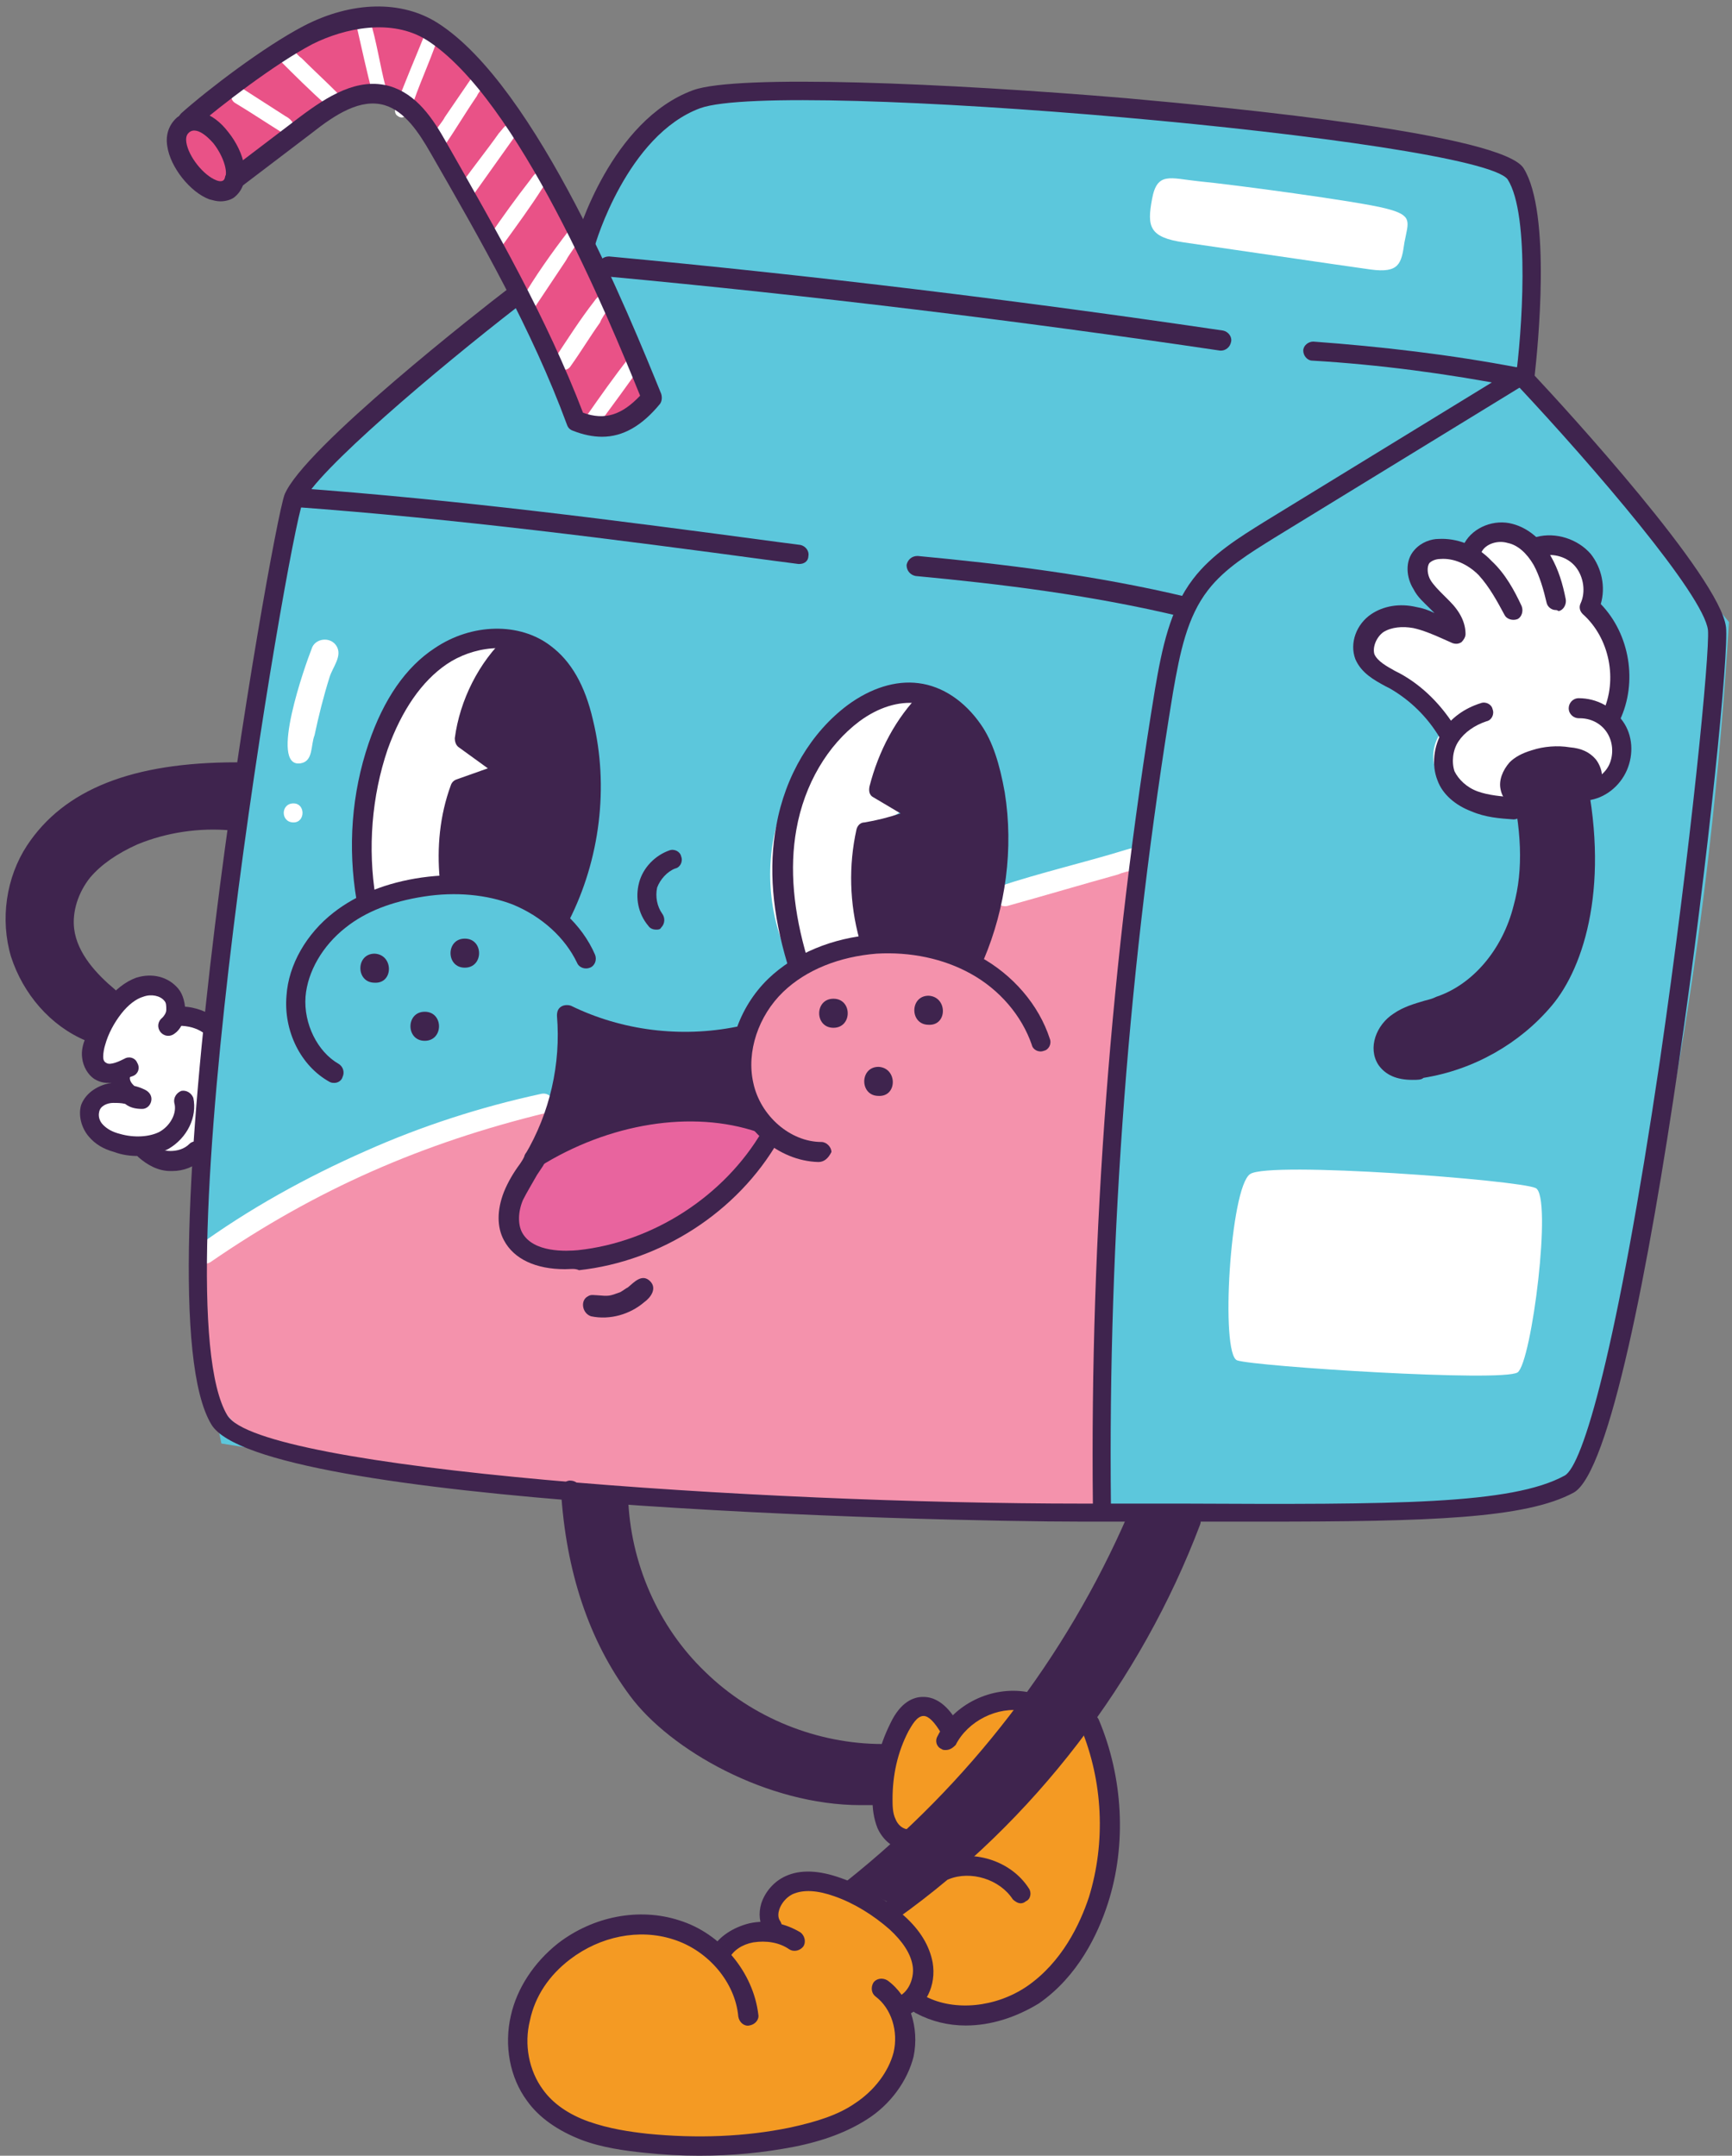 <?xml version="1.0" encoding="UTF-8"?><svg xmlns="http://www.w3.org/2000/svg" xmlns:xlink="http://www.w3.org/1999/xlink" height="215.2" preserveAspectRatio="xMidYMid meet" version="1.0" viewBox="42.1 45.2 172.9 215.2" width="172.9" zoomAndPan="magnify"><rect x="42.1" y="45.2" width="172.9" height="215.2" fill="#808080" stroke="none"/><g><g><g id="change1_2"><path d="M136.9,218.4c0.1-1-0.3-2.1-1.2-2.7c-0.8-0.6-2-0.7-2.9-0.2c-1.5,0.8-2,2.7-2.3,4.4 c-0.3,1.7-0.6,3.4-0.4,5.1c0.2,1.7,1.1,3.4,2.6,4.2c4.8-4.2,9.1-9,12.7-14.3C142.3,213.9,138.8,215,136.9,218.4z" fill="#f49a23"/></g><g id="change1_1"><path d="M150.2,217.5c-5.7,7-12.2,13.3-19.5,18.4c-0.9-1.6-2.8-2.2-4.5-2.7c-1.3-0.4-2.6-0.7-3.9-0.6 c-1.3,0.1-2.7,0.7-3.3,1.9c-0.6,1.2-0.2,2.9,1.5,3.6c-2.5-0.9-5.6-0.1-7.4,1.8c-2.7-2.6-6.8-3.6-10.4-2.7c-3.6,0.9-6.7,3.6-8.3,7 c-1,2.2-1.4,4.6-0.8,6.9c0.8,2.8,3.1,5,5.8,6.2c2.6,1.2,5.6,1.6,8.5,1.7c3.6,0.2,7.1,0.2,10.7-0.1c3.7-0.3,7.7-1,10.6-3.4 c2.9-2.4,4.5-6.8,2.4-10c0.6-0.3,1.2-0.6,1.6-1.5c2.5,2.2,6.4,2.5,9.6,1.2c3.1-1.3,5.5-4,7.2-6.9C153.6,232,154,224,150.2,217.5z" fill="#f49a23"/></g><g id="change2_1"><path d="M194.5,82.8c6.7,8.2,13.5,16.3,20.2,24.5c-1.8,29.8-6.5,58.2-14.7,85.7c-14.4,4.4-29.2,4.2-43.7,3.9 c-6.7-0.1-13.5-0.2-20.2-0.5c-24.1-0.8-48.1-3.2-71.9-7.1c-2.8-13.4-3-25.7-0.8-37.6c2.5-19.9,5.2-39,8-58.1 c8.1-6.4,15.4-13.3,22.2-19.6c2.3,4.6,4.5,9.2,6.6,13.9c2.7-0.5,5.2-1.7,7.2-3.5c-2.3-4.3-4.7-8.6-6.8-14.1 c-0.3-6.3,4.6-11.8,10.4-14.3c5.8-2.4,12.3-2.3,18.5-2c19,0.9,37.9,3.4,56.8,6.4c2.9,0.5,6.2,1.1,7.7,3.7c1,1.7,1,3.8,1,5.8 C195,73.9,194.9,78,194.5,82.8z" fill="#5cc7dc"/></g><g id="change3_1"><path d="M119,157.2c-2.6-1.2-5.6-1.5-8.4-1.1s-5.6,1.2-8.3,2.1c-1.8,0.6-3.7,1.2-5.4,2.2c-1.6,1-3.1,2.5-3.6,4.4 c-0.4,1.4-0.2,3,0.8,4.1c1.2,1.4,3.3,1.7,5.1,1.7C107.4,170.5,115.3,165.4,119,157.2z" fill="#e8649e"/></g><g id="change4_22"><path d="M99.5,174.5c-0.6,0.1-1.2,0.4-1.9,0.5c-0.1,0-0.1,0-0.2,0c-1.5,0.2-1.8-0.1-3.4-0.4 c-1.1,0.1-1.2,1.8-0.1,2.1c1.2,0.6,6.5,1.2,7-1.3C100.9,174.8,100.1,174.3,99.5,174.5z" fill="#3f244e"/></g><g id="change4_38"><path d="M94,108.7c-3.1,2.8-5,6.9-5.1,11c1.5,0.8,3,1.5,4.6,2.3c-2.3,0.4-4.4,1.8-5.6,3.8c-1.2,2-1.6,4.5-0.9,6.7 c4.1,0.5,8,2.3,11.1,4.9c3.1-6.8,3.7-14.7,1.8-21.9C99,113,97.7,110.3,94,108.7z" fill="#3f244e"/></g><g id="change4_54"><path d="M134.9,114.4c-2.7,2.4-4.5,5.7-5.3,9.2c1.4,0.8,2.7,1.5,4.1,2.3c-1.8,0.7-3.5,1.6-5.3,2.4 c-0.6,3.5-0.3,7.2,1.1,10.8c2.9-0.3,5.9,0.1,8.6,1.1c0.4,0.1,0.8,0.3,1.2,0.1c0.3-0.1,0.5-0.5,0.7-0.9c2.2-5.3,1.5-11.4,0.2-17 c-0.4-1.7-0.8-3.4-1.7-4.9C137.5,116.1,136.2,114.9,134.9,114.4z" fill="#3f244e"/></g><g id="change5_19"><path d="M133.9,114.7c-2.4,2.6-4,5.9-4.8,9.3c1,0.7,2.1,1.3,3.1,2c-0.9,1.1-2.8,0.9-3.8,1.9 c-0.7,0.7-0.8,1.7-0.9,2.7c-0.1,2.9,0,5.8,0.4,8.7c-2.3,0.4-4.5,1.3-6.5,2.7c-2.4-4.4-3.1-9.8-1.7-14.7c1.4-4.9,4.7-9.2,9.1-11.7 C130.4,114.7,131.9,114.1,133.9,114.7z" fill="#fff"/></g><g id="change5_6"><path d="M94,108.6c-3.2,2.9-5.2,7.1-5.5,11.4c1.3,0.6,2.6,1.2,3.9,1.8c-2.3,0.8-4.2,2.7-5.1,4.9 c-0.9,2.3-0.8,4.9,0.3,7.1c-3.1-0.9-6.6-0.3-9.2,1.6c-0.4-5.9-0.3-11.9,2.1-17.3C82.8,112.8,88,108.3,94,108.6z" fill="#fff"/></g><g id="change5_16"><path d="M59.3,146.4c0.5-1.2-0.4-2.8-1.7-3.2c-1.3-0.4-2.7,0.2-3.7,1.1c-1,0.9-1.6,2.2-2.1,3.4 c-0.4,1.1-0.9,2.2-0.5,3.3c0.4,1.1,1.9,1.8,2.7,1c-0.1,0.8,0.2,1.7,0.7,2.3c-1-0.9-2.7-0.5-3.4,0.7c-0.6,1.2-0.2,2.7,0.8,3.6 c1,0.9,2.4,1.1,3.7,0.9c0.4,1,1.4,1.8,2.5,2.1c1.1,0.2,2.3-0.1,3.2-0.7c0.7-4.5,1.3-9,2-13.5C62.7,146.2,60.9,145.8,59.3,146.4z" fill="#fff"/></g><g id="change5_14"><path d="M201.1,105.8c2.8,3,3.6,7.8,1.9,11.5c0.8,1.1,1.1,2.7,0.6,4c-0.5,1.3-1.6,2.4-2.9,2.8 c0.1-1.2-0.6-2.2-1.5-2.8c-0.9-0.5-2-0.6-3.1-0.5c-1.1,0.1-2.2,0.6-2.8,1.5c-0.6,1.1-0.2,2.5,0.3,3.7c-2.2,0.3-3.8,0.1-5.3-0.7 c-1.4-0.7-2.6-2-3-3.6c-0.4-1.6,0.2-3.4,1.6-4.2c-2.6-1.8-4.7-3.7-6.8-5.6c-0.6-0.6-1.3-1.2-1.5-2c-0.3-1.1,0.2-2.4,1.2-3.1 c1-0.7,2.2-0.8,3.4-0.7c1.2,0.2,2.3,0.6,3.3,0.8c-0.4-1.3-1.6-2.2-2.3-3.4c-0.8-1.1-1.2-2.8-0.2-3.8c0.5-0.5,1.4-0.7,2.1-0.6 c0.8,0.1,1.5,0.5,2.1,0.8c0.6-1.4,2.1-2.4,3.7-2.4c1.5,0,3.1,0.8,3.8,2.2c1.2-1.1,3.2-0.6,4.2,0.7 C200.9,102.1,201.1,103.8,201.1,105.8z" fill="#fff"/></g><g id="change4_40"><path d="M66.5,121.7c-0.2,1.8-0.4,3.7-0.7,5.5c-3.5-0.2-7.2,0-10.4,1.5c-3.2,1.5-5.9,4.4-6.4,7.9 c-0.5,3.5,1.6,7.4,5,8.3c-1.2,0.9-2.1,2.1-2.5,3.5c-4.2-1.7-7-6.2-7.1-10.8c-0.1-4.5,2.3-9,5.9-11.7 C53.9,123.2,58.6,122.1,66.5,121.7z" fill="#3f244e"/></g><g id="change4_21"><path d="M98.5,147.2c0.8,4.1,0.3,8.5-1.5,12.3c6.1-2.9,13.1-4,19.8-3c-1-2.4-1.3-5.2-0.8-7.8 C110.8,149.7,105.4,149.1,98.5,147.2z" fill="#3f244e"/></g><g id="change4_46"><path d="M129.9,220.1c-6.7-0.4-13.2-3.3-18-8c-4.7-4.8-7.6-11.3-7.9-18c-1.7-0.2-3.4-0.3-4.7-0.5 c-0.4,8.3,2.8,16.7,8.7,22.6c5.8,5.9,14.2,9.2,22.5,8.7C129.7,223.7,129.6,222,129.9,220.1z" fill="#3f244e"/></g><g id="change4_45"><path d="M127.3,233.3c1.4,0.7,2.8,1.5,4.3,2.2c13.7-9.5,24.3-23.4,29.8-39.1c-1.6,0.1-3.1,0.1-5.6-0.1 C150.2,210.7,140.6,223.5,127.3,233.3z" fill="#3f244e"/></g><g id="change4_26"><path d="M200.2,121.4c-2.3-1-5.3-0.5-7.1,1.3c2.1,4.1,2.4,9.1,0.9,13.4c-1.5,4.3-4.9,8-9.1,9.9 c-1.1,0.5-2.3,0.9-3.2,1.8c-0.9,0.9-1.2,2.5-0.3,3.3c0.5,0.5,1.2,0.6,1.9,0.6c6.3,0.4,12.2-4,14.9-9.7 C201,136.4,201.1,129.7,200.2,121.4z" fill="#3f244e"/></g><g id="change6_1"><path d="M153,196.1c-1.4-22-0.3-44.1,3.4-65.8c-5.4,1.2-10.2,2.7-14.7,4.8c-0.1,2.3-1.1,4.6-2.7,6.2 c-4.2-1.7-9.2-2.2-13.8-1.1c-2.8,0.7-5.7,2-7.4,4.4c-1.5,2-2,4.7-1.7,7.2c0.3,2.5,1.4,4.9,2.8,6.9c-3.6,6.6-10.7,11.5-18.4,12.7 c-1.8,0.3-3.7,0.3-5.2-0.7c-2.4-1.7-2.2-5.4-1-8.1c1.2-2.7,3.3-5.1,3.8-8c-13.1,2.3-25.6,7.4-36,15.2c-0.4,3.2-0.8,6.5-0.3,9.7 c0.5,3.2,1.9,6.5,4.5,8.4c2.5,1.8,5.6,2.3,8.7,2.8C100.8,194.3,126.9,194.7,153,196.1z" fill="#f492ac"/></g><g id="change4_9"><path d="M107,173.1c-0.8-0.8-1.6,0.1-2.2,0.6c-0.2,0.1-0.6,0.4-0.8,0.5c-1.1,0.4-1.1,0.4-2.3,0.3 c-0.3,0-0.6-0.1-0.9,0.1c-0.8,0.4-0.6,1.7,0.3,2c1.9,0.4,3.9-0.2,5.3-1.4C107.1,174.7,107.7,173.8,107,173.1z" fill="#3f244e"/></g><g id="change4_19"><path d="M79.5,140.4c-1.9,0-1.9,2.9,0,2.9C81.4,143.4,81.4,140.5,79.5,140.4z" fill="#3f244e"/></g><g id="change4_1"><path d="M88.5,138.9c-1.9,0-1.9,2.9,0,2.9C90.4,141.8,90.4,138.9,88.5,138.9z" fill="#3f244e"/></g><g id="change4_15"><path d="M84.5,146.2c-1.9,0-1.9,2.9,0,2.9C86.4,149.1,86.4,146.2,84.5,146.2z" fill="#3f244e"/></g><g id="change4_35"><path d="M125.3,144.9c-1.9,0-1.9,2.9,0,2.9C127.2,147.8,127.2,144.9,125.3,144.9z" fill="#3f244e"/></g><g id="change4_10"><path d="M134.8,144.6c-1.9,0-1.9,2.9,0,2.9C136.7,147.6,136.7,144.7,134.8,144.6z" fill="#3f244e"/></g><g id="change4_49"><path d="M129.8,151.7c-1.9,0-1.9,2.9,0,2.9C131.7,154.7,131.7,151.8,129.8,151.7z" fill="#3f244e"/></g><g id="change5_2"><path d="M75.7,109.7c-0.6-1-2.2-0.8-2.5,0.3c-0.6,1.5-4.3,11.9-1.1,11.4c1.3-0.2,1-1.8,1.4-2.8 c0.4-1.9,0.9-3.9,1.5-5.8C75.3,111.8,76.3,110.7,75.7,109.7z" fill="#fff"/></g><g id="change5_7"><path d="M71.4,125.4c-1.3,0-1.3,1.9,0,1.9C72.6,127.3,72.6,125.4,71.4,125.4z" fill="#fff"/></g><g id="change7_1"><path d="M99.7,86.7c2.6,1.2,6-0.3,7.3-3.1c-4.5-8.7-9.1-17.3-13.8-25.9c-1.9-3.5-3.9-7.1-7.4-9.1 c-4.2-2.5-9.6-1.9-14,0.3c-4.3,2.2-7.8,5.7-11.9,8.8c-0.7,1.6-0.6,3.5,0.5,5c1,1.4,2.8,2.2,4,1.8c3.1-1.8,5.4-4.6,8.2-6.7 c2.9-2.1,6.8-3.4,9.9-1.7c1.8,1,3,2.8,4.1,4.6C91.9,69,96.5,77.8,99.7,86.7z" fill="#e95287"/></g><g id="change5_20"><path d="M96.1,154.4c-6,1.3-11.9,3.2-17.5,5.7c-5.9,2.6-11.7,5.8-16.9,9.6c-0.7,0.8,0.4,2.1,1.4,1.5 c10.6-7.3,21.2-11.9,33.5-14.9C97.9,156.1,97.4,154.1,96.1,154.4z" fill="#fff"/></g><g id="change5_3"><path d="M155.9,129.9c-0.4-0.2-0.9,0-1.3,0.1c-4.2,1.3-8.6,2.3-12.8,3.7c-1,0.7-0.2,2.3,1,1.9 c3.6-1,7.3-2.1,10.9-3.1c0.9-0.4,2.1-0.4,2.7-1.1C156.7,130.9,156.5,130.1,155.9,129.9z" fill="#fff"/></g><g id="change5_17"><path d="M70.6,56.8c-1.4-0.9-2.8-1.8-4.2-2.7c-0.9-0.5-1.7,0.9-0.8,1.4c1.5,0.9,3,1.9,4.6,2.9c0.3,0.2,0.7,0.2,0.9,0 C71.8,57.8,71.2,57.1,70.6,56.8z" fill="#fff"/></g><g id="change5_12"><path d="M75.8,54.5c-1.2-1.2-2.4-2.3-3.6-3.5c-0.6-0.4-1-1.3-1.7-1.3c-0.7,0-1.1,0.9-0.6,1.4 c1.6,1.6,3.2,3.2,4.9,4.7c0.2,0.2,0.6,0.4,0.9,0.2C76.5,55.7,76.3,54.9,75.8,54.5z" fill="#fff"/></g><g id="change5_8"><path d="M80.6,53.9c-0.6-2.3-0.9-4.6-1.6-6.8c-0.5-0.7-1.5-0.1-1.3,0.7c0.5,2.2,1,4.5,1.6,6.8 C79.6,55.7,81,55,80.6,53.9z" fill="#fff"/></g><g id="change5_18"><path d="M84.6,48.4c-1,2.5-2.1,5-3,7.5c-0.1,0.3-0.1,0.6,0.1,0.8c0.9,0.8,1.4-0.7,1.7-1.4c0.8-2.3,1.9-4.6,2.6-6.9 C85.9,47.7,84.8,47.6,84.6,48.4z" fill="#fff"/></g><g id="change5_4"><path d="M90.3,52.5c-0.5-0.3-1,0.2-1.2,0.6c-0.9,1.3-1.7,2.5-2.6,3.8c-0.4,0.8-1.5,1.7-1.4,2.6 c0.2,0.7,1.1,0.8,1.4,0.2c1.1-1.6,2.1-3.3,3.2-4.9C90,54.1,91.2,53.1,90.3,52.5z" fill="#fff"/></g><g id="change5_11"><path d="M93,57.6c-0.5,0-0.8,0.6-1.1,0.9c-1.2,1.7-2.5,3.3-3.7,5c-0.5,0.9,0.9,1.7,1.4,0.8c1.2-1.7,2.5-3.5,3.7-5.2 C93.7,58.6,93.9,57.8,93,57.6z" fill="#fff"/></g><g id="change5_9"><path d="M96.3,62.4c-0.6-0.3-1,0.4-1.3,0.8c-1.4,1.8-2.7,3.6-4,5.5c-0.5,0.9,0.9,1.7,1.4,0.8 c1.3-1.8,2.7-3.7,3.9-5.6C96.6,63.5,96.9,62.7,96.3,62.4z" fill="#fff"/></g><g id="change5_15"><path d="M98.9,68.2c-1.7,2.2-3.4,4.6-4.8,7c-0.2,0.8,1.1,1.3,1.5,0.5c1-1.5,2-3,3-4.5c0.4-0.8,1.4-1.8,1.4-2.7 C99.9,68,99.2,67.9,98.9,68.2z" fill="#fff"/></g><g id="change5_13"><path d="M103.1,74.9c-0.5-0.9-1.3-0.2-1.7,0.4c-1.4,1.8-2.6,3.7-3.8,5.5c-0.1,0.2-0.2,0.5-0.1,0.7 c0.2,0.7,1.2,0.9,1.6,0.2c1-1.4,1.9-2.9,2.9-4.3C102.3,76.6,103.2,75.8,103.1,74.9z" fill="#fff"/></g><g id="change5_5"><path d="M105.8,80.6c-0.3-0.2-0.7,0-0.9,0.3c-1.5,1.9-2.9,3.9-4.3,5.9c-0.5,0.8,0.8,1.6,1.3,0.7 c1.4-1.9,2.8-3.8,4.2-5.8C106.4,81.3,106.3,80.7,105.8,80.6z" fill="#fff"/></g><g id="change5_1"><path d="M161.8,63.3c-2.9-0.3-4.2-1-4.7,1.8c-0.5,2.7-0.3,3.8,3.2,4.3c3.5,0.5,15.7,2.3,18.6,2.7 c2.9,0.4,3.1-0.6,3.4-2.7c0.4-2.1,0.9-2.7-1.9-3.4C177.7,65.3,165,63.6,161.8,63.3z" fill="#fff"/></g><g id="change5_10"><path d="M166.9,162.4c-2,1.3-3,18-1.3,18.6c1.7,0.6,26.5,2.2,28,1.2c1.4-1,3.5-17.6,1.8-18.4 C193.7,163,168.8,161.1,166.9,162.4z" fill="#fff"/></g><g id="change4_34"><path d="M168.1,197.1c-2.4,0-5,0-7.8,0c-3.1,0-6.4,0-10,0c-16.1,0-82.3-1.7-87.1-9.7c-7.5-12.4,6-89.3,7.3-92.8 c1.8-4.6,20-18.8,22.1-20.4c0.4-0.3,1-0.3,1.4,0.2c0.3,0.4,0.3,1-0.2,1.4c-8,6.2-20.2,16.5-21.5,19.6 c-1.4,3.5-14.5,79.5-7.5,91.1c3.3,5.4,52.8,8.8,85.4,8.8c3.5,0,6.9,0,10,0c21.2,0.1,32.8,0.1,38.1-2.8c1.8-1,5.2-12.4,9.5-41.4 c3.1-21.3,5-40.8,4.8-43c-0.4-3.5-11.5-16.4-18.9-24.3c-0.2-0.2-0.3-0.5-0.3-0.8c0.6-4.3,1.5-16.3-0.8-19.9 c-3-4-72.3-10.1-80.6-7.1c-7.3,2.7-10.5,13.6-10.5,13.7c-0.1,0.5-0.7,0.8-1.2,0.7c-0.5-0.1-0.8-0.7-0.7-1.2 c0.1-0.5,3.5-12,11.7-15c4.4-1.6,25.4-0.7,43.2,0.8c11.2,1,37.6,3.6,39.7,7c2.8,4.5,1.4,18,1.1,20.7c3,3.2,18.5,20.1,19.1,25.1 c0.6,4.8-8.1,82.4-15.2,86.4C194.4,196.8,184.8,197.1,168.1,197.1z" fill="#3f244e"/></g><g id="change4_31"><path d="M102.2,88.8c-0.9,0-1.9-0.2-2.9-0.6c-0.3-0.1-0.5-0.3-0.6-0.6c-3.5-9.5-8.6-18.4-13.6-27.1 c-1.2-2.1-2.6-4.2-4.6-4.8c-2.4-0.7-4.9,0.9-7.3,2.8l-7.1,5.4c-0.4,0.3-1,0.2-1.4-0.2c-0.3-0.4-0.2-1,0.2-1.4l7.1-5.4 c2.8-2.1,5.8-4,9-3.1c2.7,0.8,4.3,3.2,5.7,5.7c4.9,8.6,10,17.5,13.6,26.9c2.2,0.8,3.9,0.2,5.7-1.7c-3.2-7.9-12.2-29.7-21.3-35.5 c-3.5-2.2-8.2-1.2-11.4,0.4c-3.8,2-9.1,6.1-11.8,8.4c-0.4,0.4-1,0.3-1.4-0.1c-0.4-0.4-0.3-1,0.1-1.4c2.7-2.4,8.2-6.6,12.2-8.7 c4.8-2.5,9.8-2.6,13.4-0.3c9.9,6.3,19.2,29.4,22.3,37c0.1,0.3,0.1,0.7-0.1,1C106.2,87.7,104.3,88.8,102.2,88.8z" fill="#3f244e"/></g><g id="change4_27"><path d="M64.1,65.3c-0.4,0-0.7-0.1-1.1-0.2c-1.9-0.7-3.9-3.2-4.2-5.3c-0.2-1.2,0.2-2.2,1-2.9l0,0 c1.5-1.1,3.5-0.6,5.1,1.5c1.6,2,2.4,4.9,0.7,6.4C65.3,65.1,64.7,65.3,64.1,65.3z M61,58.4c-0.1,0.1-0.4,0.3-0.3,1 c0.2,1.4,1.7,3.3,3,3.8c0.5,0.2,0.7,0,0.7,0c0.6-0.5,0.1-2.3-1-3.7C63.3,59.4,61.9,57.7,61,58.4L61,58.4z" fill="#3f244e"/></g><g id="change4_36"><path d="M52.9,153.3c-0.5,0-0.9-0.1-1.4-0.4c-0.6-0.4-1.1-1.2-1.2-2.1c-0.1-0.7,0.1-1.4,0.3-1.9 c0.4-1.4,1.1-2.6,2-3.7c1-1.2,2-2,3.1-2.4c1.6-0.5,3.2-0.1,4.2,1.1c0.5,0.6,0.7,1.5,0.7,2.4c-0.1,0.9-0.5,1.7-1.1,2.1 c-0.4,0.3-1,0.3-1.4-0.2c-0.3-0.4-0.3-1,0.2-1.4c0.2-0.2,0.4-0.5,0.4-0.8c0-0.4,0-0.7-0.2-0.9c-0.4-0.5-1.3-0.7-2.1-0.4 c-0.7,0.2-1.5,0.8-2.2,1.7c-0.7,0.9-1.3,2-1.6,3.1c-0.1,0.3-0.2,0.8-0.2,1.2c0,0.3,0.1,0.5,0.3,0.6c0.4,0.3,1.4-0.2,1.8-0.4 c0.5-0.3,1.1-0.1,1.3,0.4c0.3,0.5,0.1,1.1-0.4,1.3C54.8,152.8,53.9,153.3,52.9,153.3z" fill="#3f244e"/></g><g id="change4_42"><path d="M62.9,148.5c-0.2,0-0.4-0.1-0.5-0.2c-0.7-0.5-1.6-0.7-2.4-0.7c-0.5,0-1-0.4-1-0.9c0-0.5,0.4-1,0.9-1 c1.2-0.1,2.5,0.3,3.6,1c0.5,0.3,0.6,0.9,0.3,1.3C63.5,148.4,63.2,148.5,62.9,148.5z" fill="#3f244e"/></g><g id="change4_18"><path d="M55.9,160.6c-0.8,0-1.6-0.1-2.4-0.4c-1.1-0.3-1.9-0.8-2.5-1.5c-0.8-0.9-1.1-2.2-0.8-3.2c0.5-1.3,1.8-2,3-2.2 c-0.1-0.4-0.1-0.8,0-1.2c0.1-0.5,0.6-0.8,1.2-0.7c0.5,0.1,0.9,0.6,0.7,1.2c-0.1,0.3,0,0.6,0.3,0.9c0,0,0.1,0.1,0.1,0.1 c0.4,0.1,0.7,0.2,1.1,0.4c0.4,0.2,0.7,0.6,0.6,1.1c-0.1,0.5-0.5,0.8-0.9,0.8c-0.6,0-1.2-0.1-1.7-0.5c-0.4-0.1-0.8-0.1-1.2-0.1 c-0.6,0-1.3,0.3-1.4,0.9c-0.1,0.4,0,0.9,0.4,1.3c0.4,0.4,0.9,0.7,1.7,0.9c1.4,0.4,2.9,0.3,3.9-0.2c1.1-0.6,1.8-1.9,1.5-2.9 c-0.1-0.5,0.2-1,0.7-1.2c0.5-0.1,1,0.2,1.2,0.7c0.4,1.9-0.6,4-2.5,5.1C58.1,160.3,57,160.6,55.9,160.6z" fill="#3f244e"/></g><g id="change4_4"><path d="M59.3,162.1c-0.1,0-0.1,0-0.2,0c-1.2,0-2.3-0.6-3.2-1.4c-0.4-0.4-0.4-1,0-1.4c0.4-0.4,1-0.4,1.4,0 c0.5,0.5,1.1,0.8,1.8,0.8c0.7,0,1.4-0.2,1.9-0.7c0.4-0.4,1-0.3,1.4,0.1c0.4,0.4,0.3,1-0.1,1.4C61.5,161.7,60.4,162.1,59.3,162.1z" fill="#3f244e"/></g><g id="change4_41"><path d="M52.9,145.7c-0.2,0-0.5-0.1-0.6-0.2c-2-1.7-4.3-4.1-4.7-7.3c-0.3-2.2,0.5-4.6,2-6.6c1.3-1.6,3.1-2.9,5.4-3.9 c3.3-1.4,6.9-2,10.4-1.6c0.5,0.1,0.9,0.5,0.9,1.1c-0.1,0.5-0.5,0.9-1.1,0.9c-3.2-0.3-6.5,0.2-9.4,1.4c-2,0.9-3.6,2-4.7,3.3 c-1.2,1.5-1.8,3.4-1.6,5.1c0.3,2.5,2.3,4.6,4.1,6.1c0.4,0.4,0.4,1,0.1,1.4C53.4,145.6,53.2,145.7,52.9,145.7z" fill="#3f244e"/></g><g id="change4_44"><path d="M51.1,149.2c-0.1,0-0.3,0-0.4-0.1c-3.6-1.5-6.3-4.7-7.5-8.4c-1.1-3.7-0.5-7.9,1.6-11.1 c3.7-5.6,10.5-8.3,20.9-8.3c0.5,0,1,0.4,1,1c0,0.5-0.4,1-1,1c-9.7,0-16,2.4-19.2,7.4c-1.8,2.8-2.3,6.3-1.4,9.5 c0.9,3.2,3.3,5.8,6.4,7.2c0.5,0.2,0.7,0.8,0.5,1.3C51.9,149,51.5,149.2,51.1,149.2z" fill="#3f244e"/></g><g id="change4_47"><path d="M183.1,153c-1.6,0-2.7-0.5-3.4-1.5c-1.1-1.7-0.2-4,1.5-5.1c1-0.7,2.1-1,3.1-1.3c0.4-0.1,0.8-0.2,1.2-0.4 c3.6-1.2,6.6-4.7,7.7-9.1c1-3.6,0.8-7.7-0.4-12.7c-0.1-0.5,0.2-1,0.7-1.2c0.5-0.1,1,0.2,1.2,0.7c1.3,5.3,1.4,9.8,0.4,13.7 c-1.3,5-4.8,9-9,10.4c-0.4,0.2-0.9,0.3-1.4,0.4c-0.9,0.3-1.8,0.5-2.6,1c-0.8,0.5-1.4,1.7-0.9,2.4c0.5,0.8,2.1,0.7,2.8,0.6 c4.5-0.7,8.7-3.1,11.6-6.5c2.8-3.4,5.3-11.3,2.7-22.3c-0.1-0.5,0.2-1,0.7-1.2c0.5-0.1,1,0.2,1.2,0.7c2.7,11.7,0.1,20.1-3.2,24 c-3.2,3.8-7.8,6.4-12.8,7.2C184,153,183.6,153,183.1,153z" fill="#3f244e"/></g><g id="change4_32"><path d="M194.2,126c-1.1,0-2.1-0.9-2.3-2c-0.2-0.9,0.2-1.9,0.9-2.7c0.5-0.5,1.2-0.9,2.2-1.2c1.2-0.4,2.6-0.5,3.8-0.3 c1.2,0.1,2,0.5,2.6,1.2c0.4,0.5,0.7,1.3,0.6,1.9c-0.1,0.6-0.4,1.1-0.9,1.4c-0.4,0.3-1,0.2-1.4-0.3c-0.3-0.4-0.2-1,0.3-1.4 c0.1-0.1,0.1-0.3-0.1-0.5c-0.2-0.3-0.7-0.5-1.4-0.5c-1-0.1-2,0-3,0.3c-0.6,0.2-1.1,0.4-1.4,0.7c-0.3,0.3-0.4,0.7-0.4,1 c0,0.2,0.3,0.4,0.4,0.4c0,0,0,0,0,0c0.5,0,1,0.4,1,0.9C195.2,125.5,194.8,126,194.2,126C194.2,126,194.2,126,194.2,126z" fill="#3f244e"/></g><g id="change4_2"><path d="M193.2,127C193.1,127,193.1,127,193.2,127c-1.4-0.1-2.8-0.2-4.2-0.8c-1.6-0.6-2.9-1.7-3.4-3.1 c-0.6-1.5-0.4-3.4,0.5-4.9c0.8-1.3,2.2-2.3,3.8-2.8c0.5-0.2,1.1,0.1,1.2,0.6c0.2,0.5-0.1,1.1-0.6,1.2c-1.2,0.4-2.2,1.1-2.8,2 c-0.6,0.9-0.7,2.1-0.4,3c0.4,0.8,1.2,1.6,2.3,2c1.1,0.4,2.4,0.5,3.6,0.6c0.5,0,0.9,0.5,0.9,1.1C194.1,126.6,193.7,127,193.2,127z" fill="#3f244e"/></g><g id="change4_20"><path d="M200.6,125.2c-0.5,0-0.9-0.3-1-0.8c-0.1-0.5,0.3-1,0.8-1.1c1-0.2,2-0.9,2.4-1.9c0.4-1,0.3-2.2-0.3-3.1 c-0.6-0.9-1.6-1.4-2.7-1.4c0,0,0,0-0.1,0c-0.5,0-1-0.4-1-1c0-0.5,0.4-1,1-1c1.8,0,3.4,0.9,4.4,2.3c1,1.4,1.1,3.3,0.4,4.9 c-0.7,1.6-2.2,2.8-3.9,3C200.7,125.2,200.6,125.2,200.6,125.2z" fill="#3f244e"/></g><g id="change4_5"><path d="M186.6,119.3c-0.3,0-0.7-0.2-0.8-0.5c-1.2-2-2.9-3.7-5-4.9l-0.4-0.2c-1.1-0.6-2.4-1.3-3-2.7 c-0.6-1.6,0.1-3.5,1.6-4.5c1.2-0.8,2.8-1.1,4.5-0.7c0.6,0.1,1.2,0.3,1.8,0.6c-0.2-0.2-0.3-0.3-0.5-0.5c-0.6-0.6-1.2-1.1-1.6-1.9 c-0.7-1.1-0.9-2.8,0.1-3.9c0.7-0.8,1.7-1.1,2.4-1.1c1.8-0.1,3.8,0.6,5.3,2.2c1.4,1.3,2.3,3,3,4.5c0.2,0.5,0,1.1-0.4,1.3 c-0.5,0.2-1.1,0-1.3-0.4c-0.7-1.3-1.5-2.8-2.6-4c-1.1-1.1-2.5-1.7-3.8-1.6c-0.5,0-0.9,0.2-1.1,0.4c-0.3,0.4-0.2,1.2,0.1,1.7 c0.3,0.5,0.8,1,1.3,1.5c0.2,0.2,0.4,0.4,0.6,0.6c1.1,1.1,1.6,2.2,1.6,3.3c0,0.3-0.2,0.6-0.4,0.8c-0.3,0.2-0.6,0.2-0.9,0.1 l-0.9-0.4c-1.1-0.5-2.1-0.9-3-1.1c-1.1-0.2-2.2-0.1-3,0.4c-0.7,0.5-1.1,1.5-0.9,2.2c0.3,0.7,1.2,1.2,2.1,1.7l0.4,0.2 c2.4,1.3,4.3,3.3,5.7,5.6c0.3,0.5,0.1,1.1-0.3,1.3C187,119.3,186.8,119.3,186.6,119.3z" fill="#3f244e"/></g><g id="change4_30"><path d="M197.4,106.1c-0.4,0-0.8-0.3-0.9-0.7c-0.3-1.3-0.7-2.7-1.3-3.8c-0.7-1.2-1.6-2-2.6-2.2 c-1-0.3-2.2,0.1-2.6,0.9c-0.3,0.5-0.9,0.6-1.3,0.4c-0.5-0.3-0.6-0.9-0.4-1.3c0.9-1.6,3-2.4,4.8-1.9c1.5,0.4,2.9,1.5,3.8,3.2 c0.8,1.4,1.2,2.8,1.5,4.3c0.1,0.5-0.2,1.1-0.7,1.2C197.5,106.1,197.5,106.1,197.4,106.1z" fill="#3f244e"/></g><g id="change4_48"><path d="M203,117.7c-0.1,0-0.3,0-0.4-0.1c-0.5-0.2-0.7-0.8-0.5-1.3c1.5-3.2,0.7-7.4-2-9.8c-0.3-0.3-0.4-0.7-0.2-1.1 c0.5-1.1,0.3-2.6-0.5-3.6c-0.8-1-2.2-1.4-3.4-1.1c-0.5,0.1-1.1-0.2-1.2-0.7c-0.1-0.5,0.2-1.1,0.7-1.2c1.9-0.5,4.1,0.2,5.4,1.7 c1.1,1.4,1.5,3.3,1,5c2.9,3,3.7,7.8,1.9,11.6C203.7,117.5,203.3,117.7,203,117.7z" fill="#3f244e"/></g><g id="change4_8"><path d="M152.2,196.5c-0.5,0-1-0.4-1-1c-0.3-27.2,1.8-54.7,6.2-81.5c0.7-4.1,1.5-8,3.8-11c1.9-2.5,4.7-4.2,7.1-5.7 l25.3-15.5c0.5-0.3,1.1-0.1,1.3,0.3c0.3,0.5,0.1,1.1-0.3,1.3l-25.3,15.5c-2.4,1.5-4.9,3-6.6,5.2c-2.1,2.7-2.8,6.2-3.5,10.2 c-4.4,26.8-6.5,54.1-6.2,81.2C153.2,196,152.8,196.5,152.2,196.5C152.2,196.5,152.2,196.5,152.2,196.5z" fill="#3f244e"/></g><g id="change4_13"><path d="M121.9,101.5c0,0-0.1,0-0.1,0l-2.3-0.3C103.2,99,87.7,97,71.4,95.8c-0.5,0-0.9-0.5-0.9-1 c0-0.5,0.5-0.9,1-0.9c16.4,1.2,31.8,3.2,48.2,5.4l2.3,0.3c0.5,0.1,0.9,0.6,0.8,1.1C122.8,101.2,122.4,101.5,121.9,101.5z" fill="#3f244e"/></g><g id="change4_17"><path d="M160.4,106.8c-0.1,0-0.2,0-0.2,0c-9.1-2.2-18.2-3.3-26.7-4.1c-0.5-0.1-0.9-0.5-0.9-1.1 c0.1-0.5,0.5-0.9,1.1-0.9c8.5,0.8,17.7,1.9,26.9,4.1c0.5,0.1,0.8,0.7,0.7,1.2C161.2,106.5,160.8,106.8,160.4,106.8z" fill="#3f244e"/></g><g id="change4_51"><path d="M164,80.2c0,0-0.1,0-0.1,0c-20.2-3-40.8-5.5-61.2-7.4c-0.5-0.1-0.9-0.5-0.9-1.1c0.1-0.5,0.5-0.9,1.1-0.9 c20.4,1.9,41,4.4,61.3,7.4c0.5,0.1,0.9,0.6,0.8,1.1C164.9,79.9,164.4,80.2,164,80.2z" fill="#3f244e"/></g><g id="change4_16"><path d="M193.5,83.8c-0.1,0-0.1,0-0.2,0c-6.7-1.3-13.5-2.2-20.2-2.6c-0.5,0-0.9-0.5-0.9-1c0-0.5,0.5-0.9,1-0.9 c6.8,0.5,13.7,1.3,20.5,2.6c0.5,0.1,0.9,0.6,0.8,1.1C194.3,83.5,193.9,83.8,193.5,83.8z" fill="#3f244e"/></g><g id="change4_52"><path d="M123.8,161.2C123.8,161.2,123.8,161.2,123.8,161.2c-4-0.1-7.7-3.3-8.6-7.4c-0.8-3.7,0.6-8,3.6-10.9 c2.6-2.5,6.4-4.1,10.6-4.4c3.8-0.3,7.4,0.5,10.5,2.2c3.3,1.8,5.9,4.8,7,8.2c0.2,0.5-0.1,1.1-0.6,1.2c-0.5,0.2-1.1-0.1-1.2-0.6 c-1-2.9-3.2-5.5-6.1-7.1c-2.7-1.5-6-2.2-9.4-2c-3.7,0.3-7,1.6-9.3,3.8c-2.5,2.4-3.7,6-3,9.1c0.7,3.3,3.7,5.9,6.8,5.9 c0.5,0,1,0.5,1,1C124.8,160.8,124.4,161.2,123.8,161.2z" fill="#3f244e"/></g><g id="change4_23"><path d="M75.5,153.3c-0.2,0-0.3,0-0.5-0.1c-2.9-1.6-4.6-5.1-4.3-8.6c0.2-3.1,2-6.2,4.7-8.3c2.3-1.8,5.3-3,8.8-3.5 c3.6-0.5,7-0.2,9.9,0.9c3.4,1.3,6.1,3.8,7.4,6.8c0.2,0.5,0,1.1-0.5,1.3c-0.5,0.2-1.1,0-1.3-0.5c-1.2-2.5-3.5-4.6-6.4-5.8 c-2.6-1-5.7-1.3-8.9-0.8c-3.2,0.5-5.8,1.5-7.8,3.1c-2.3,1.8-3.8,4.4-4,6.9c-0.2,2.7,1.2,5.5,3.3,6.7c0.5,0.3,0.6,0.9,0.4,1.3 C76.2,153.1,75.8,153.3,75.5,153.3z" fill="#3f244e"/></g><g id="change4_39"><path d="M98.5,171.9c-2.9,0-5.1-1-6.1-2.9c-0.7-1.3-0.7-3,0-4.8c0.4-1,1-2,1.6-2.8c0.2-0.3,0.4-0.6,0.5-0.9 c2.5-4.2,3.6-9.1,3.2-13.9c0-0.4,0.1-0.7,0.4-0.9c0.3-0.2,0.7-0.2,1-0.1c5.1,2.5,11,3.2,16.5,2.1c0.5-0.1,1,0.2,1.2,0.7 c0.1,0.5-0.2,1-0.7,1.2c-5.4,1.2-11.2,0.6-16.3-1.5c0.1,4.7-1.1,9.4-3.5,13.5c-0.2,0.3-0.4,0.6-0.6,0.9c-0.5,0.9-1,1.7-1.4,2.5 c-0.5,1.2-0.5,2.4-0.1,3.2c1.1,2.1,4.5,1.9,5.6,1.8c7.5-0.8,14.6-5.4,18.4-11.9c0.3-0.5,0.9-0.6,1.3-0.3c0.5,0.3,0.6,0.9,0.3,1.3 c-4.1,7.1-11.7,12-19.9,12.9C99.5,171.8,99,171.9,98.5,171.9z" fill="#3f244e"/></g><g id="change4_14"><path d="M95.4,161.9c-0.3,0-0.6-0.2-0.8-0.5c-0.3-0.5-0.2-1.1,0.3-1.3c7.4-4.7,16.4-6.1,23.4-3.7 c0.5,0.2,0.8,0.7,0.6,1.2c-0.2,0.5-0.7,0.8-1.2,0.6c-6.5-2.2-14.8-0.9-21.8,3.5C95.8,161.9,95.6,161.9,95.4,161.9z" fill="#3f244e"/></g><g id="change4_29"><path d="M121.6,142.1c-0.4,0-0.8-0.3-0.9-0.7c-1.5-5-1.9-9.6-1.1-13.8c0.9-5,3.5-9.3,7.1-12c2.3-1.7,4.8-2.5,7.1-2.2 c2.4,0.3,4.6,1.8,6.2,4.1c1.2,1.7,1.9,4,2.4,6.8c0.9,5.6,0.1,11.5-2.1,16.7c-0.2,0.5-0.8,0.7-1.3,0.5c-0.5-0.2-0.7-0.8-0.5-1.3 c2.1-4.9,2.8-10.4,2-15.6c-0.4-2.5-1.1-4.5-2.1-6c-1.2-1.8-3-3-4.8-3.2c-1.8-0.2-3.8,0.4-5.7,1.8c-3.2,2.4-5.5,6.3-6.3,10.8 c-0.7,3.9-0.3,8.2,1.1,12.9c0.2,0.5-0.1,1.1-0.7,1.2C121.8,142.1,121.7,142.1,121.6,142.1z" fill="#3f244e"/></g><g id="change4_11"><path d="M98,137.5c-0.2,0-0.3,0-0.4-0.1c-0.5-0.2-0.7-0.8-0.4-1.3c2.9-5.7,3.8-12.4,2.3-18.6c-0.7-3-1.9-5.1-3.5-6.3 c-2.8-2.1-6.8-1.4-9.3,0.3c-2.5,1.7-4.5,4.6-5.9,8.5c-1.6,4.7-2,9.9-1.2,14.8c0.1,0.5-0.3,1-0.8,1.1c-0.5,0.1-1-0.3-1.1-0.8 c-0.9-5.3-0.5-10.7,1.2-15.7c1.5-4.4,3.7-7.6,6.6-9.5c3.7-2.5,8.5-2.6,11.6-0.2c2,1.5,3.4,3.9,4.2,7.4c1.6,6.6,0.7,13.9-2.4,20 C98.7,137.3,98.4,137.5,98,137.5z" fill="#3f244e"/></g><g id="change4_37"><path d="M107.6,138c-0.3,0-0.6-0.1-0.8-0.4c-1-1.2-1.3-2.8-0.9-4.3c0.4-1.5,1.6-2.7,3-3.2c0.5-0.2,1.1,0.1,1.2,0.6 c0.2,0.5-0.1,1.1-0.6,1.2c-0.8,0.3-1.5,1.1-1.8,1.9c-0.2,0.9,0,1.9,0.5,2.6c0.3,0.4,0.3,1-0.1,1.4C108,138,107.8,138,107.6,138z" fill="#3f244e"/></g><g id="change4_3"><path d="M128.8,139.7c-0.4,0-0.8-0.3-0.9-0.7c-1-3.6-1.1-7.4-0.3-11c0.1-0.4,0.4-0.7,0.8-0.7 c1.2-0.2,2.4-0.5,3.6-0.9l-2.7-1.6c-0.4-0.2-0.5-0.6-0.4-1.1c0.9-3.5,2.6-6.8,5.2-9.4c0.4-0.4,1-0.4,1.4,0c0.4,0.4,0.4,1,0,1.4 c-2.1,2.2-3.7,4.9-4.5,7.9l3.8,2.3c0.3,0.2,0.5,0.5,0.5,0.9c0,0.4-0.2,0.7-0.6,0.8c-1.7,0.7-3.4,1.3-5.2,1.7 c-0.6,3.1-0.5,6.3,0.4,9.4c0.1,0.5-0.2,1.1-0.7,1.2C129,139.7,128.9,139.7,128.8,139.7z" fill="#3f244e"/></g><g id="change4_55"><path d="M87,133.9c-0.5,0-0.9-0.4-1-0.9c-0.3-3.2,0-6.4,1.1-9.4c0.1-0.3,0.3-0.5,0.6-0.6l3.1-1.1l-2.9-2.1 c-0.3-0.2-0.4-0.6-0.4-0.9c0.5-3.8,2.4-7.6,5.2-10.2c0.4-0.4,1-0.3,1.4,0c0.4,0.4,0.3,1,0,1.4c-2.4,2.2-4,5.3-4.5,8.5l3.9,2.9 c0.3,0.2,0.4,0.6,0.4,0.9c-0.1,0.4-0.3,0.7-0.6,0.8l-4.4,1.5c-0.9,2.6-1.1,5.4-0.9,8.1c0.1,0.5-0.3,1-0.9,1.1 C87.1,133.9,87.1,133.9,87,133.9z" fill="#3f244e"/></g><g id="change4_6"><path d="M114,241.1c-0.2,0-0.3,0-0.5-0.1c-0.5-0.3-0.6-0.9-0.3-1.3c0.7-1.2,2.1-2.1,3.7-2.5c1.8-0.4,3.6,0,5.1,0.9 c0.4,0.3,0.6,0.9,0.3,1.4c-0.3,0.4-0.9,0.6-1.4,0.3c-1-0.7-2.3-0.9-3.6-0.7c-1.1,0.2-2,0.8-2.4,1.6 C114.6,240.9,114.3,241.1,114,241.1z" fill="#3f244e"/></g><g id="change4_12"><path d="M111.9,260.4c-1.8,0-3.6-0.1-5.5-0.3c-1.9-0.2-4.2-0.5-6.3-1.3c-2.3-0.9-4.2-2.2-5.4-3.9 c-1.7-2.3-2.3-5.5-1.6-8.5c0.6-2.7,2.3-5.3,4.7-7.2c3.5-2.7,8.1-3.6,12.1-2.3c4.2,1.3,7.4,5.2,7.9,9.4c0.1,0.5-0.3,1-0.9,1.1 c-0.5,0.1-1-0.3-1.1-0.9c-0.3-3.4-3-6.6-6.5-7.7c-3.4-1.1-7.3-0.3-10.3,2c-2.1,1.6-3.5,3.7-4,6.1c-0.6,2.4-0.1,5,1.3,6.9 c1,1.4,2.6,2.5,4.6,3.2c2,0.7,4,1,5.8,1.2c5,0.5,9.8,0.3,14.2-0.6c2.8-0.6,4.9-1.3,6.5-2.4c2-1.3,3.4-3.2,3.9-5.1 c0.5-2.1-0.2-4.4-1.8-5.6c-0.4-0.3-0.5-0.9-0.2-1.4c0.3-0.4,0.9-0.5,1.4-0.2c2.2,1.6,3.2,4.7,2.6,7.6c-0.6,2.4-2.3,4.8-4.7,6.3 c-1.9,1.2-4.2,2.1-7.2,2.7C118.3,260.1,115.2,260.4,111.9,260.4z" fill="#3f244e"/></g><g id="change4_28"><path d="M132.2,246.4c-0.4,0-0.8-0.2-0.9-0.6c-0.2-0.5,0-1.1,0.5-1.3c1.1-0.5,1.6-2,1.4-3.1c-0.2-1.2-1-2.4-2.3-3.6 c-1.6-1.4-3.5-2.6-5.5-3.3c-1.7-0.6-3.1-0.7-4.2-0.2c-0.6,0.3-1.1,0.9-1.3,1.5c-0.1,0.3-0.2,0.8,0.1,1.2c0.3,0.5,0.1,1.1-0.3,1.3 c-0.5,0.3-1.1,0.1-1.3-0.3c-0.5-0.8-0.6-1.8-0.3-2.8c0.4-1.2,1.3-2.2,2.4-2.7c1.5-0.7,3.4-0.6,5.6,0.2c2.3,0.8,4.4,2.1,6.2,3.7 c1.7,1.5,2.6,3.1,2.9,4.7c0.4,2.3-0.7,4.5-2.6,5.3C132.5,246.4,132.3,246.4,132.2,246.4z" fill="#3f244e"/></g><g id="change4_24"><path d="M127.2,234.8c-0.3,0-0.6-0.1-0.8-0.4c-0.3-0.4-0.3-1,0.2-1.4c12.2-9.7,21.9-22.3,28.1-36.6 c0.2-0.5,0.8-0.7,1.3-0.5c0.5,0.2,0.7,0.8,0.5,1.3c-6.3,14.6-16.2,27.5-28.7,37.4C127.7,234.7,127.5,234.8,127.2,234.8z" fill="#3f244e"/></g><g id="change4_7"><path d="M131.1,236.9c-0.3,0-0.6-0.1-0.8-0.4c-0.3-0.4-0.2-1,0.2-1.4c13.3-9.5,23.7-23.1,29.5-38.4 c0.2-0.5,0.7-0.8,1.3-0.6c0.5,0.2,0.8,0.8,0.6,1.3c-5.9,15.6-16.6,29.6-30.2,39.3C131.5,236.8,131.3,236.9,131.1,236.9z" fill="#3f244e"/></g><g id="change4_43"><path d="M136.5,219.9c-0.1,0-0.3,0-0.4-0.1c-0.5-0.2-0.7-0.8-0.4-1.3c1.6-3.2,5.4-5,8.9-4.4c0.5,0.1,0.9,0.6,0.8,1.1 c-0.1,0.5-0.6,0.9-1.1,0.8c-2.6-0.5-5.6,1-6.8,3.4C137.2,219.7,136.9,219.9,136.5,219.9z" fill="#3f244e"/></g><g id="change4_53"><path d="M138.5,247.4c-1.7,0-3.4-0.4-4.9-1.2c-0.5-0.2-0.7-0.8-0.4-1.3c0.2-0.5,0.8-0.7,1.3-0.4 c2.9,1.5,7,1.1,10.1-1c3.5-2.4,5.3-6.2,6.2-8.9c1.7-5.5,1.4-11.6-0.8-16.9c-0.2-0.5,0-1.1,0.5-1.3c0.5-0.2,1.1,0,1.3,0.5 c2.4,5.7,2.8,12.4,0.9,18.3c-1,3.1-3,7.3-6.9,10C143.5,246.6,141,247.4,138.5,247.4z" fill="#3f244e"/></g><g id="change4_33"><path d="M144,235.2c-0.3,0-0.6-0.2-0.8-0.4c-1.3-2-4.2-2.9-6.4-2c-0.5,0.2-1.1,0-1.3-0.5c-0.2-0.5,0-1.1,0.5-1.3 c3.1-1.3,7-0.1,8.8,2.7c0.3,0.4,0.2,1.1-0.3,1.3C144.4,235.1,144.2,235.2,144,235.2z" fill="#3f244e"/></g><g id="change4_50"><path d="M132.3,229.8c-0.1,0-0.1,0-0.2,0c-1-0.2-1.9-1-2.4-2.1c-0.4-1-0.5-2-0.5-2.8c0-2.7,0.6-5.3,1.8-7.7 c1-2.1,2.3-2.6,3.2-2.6c0,0,0.1,0,0.1,0c1.9,0,3.1,2,3.5,2.8c0.3,0.5,0.1,1.1-0.4,1.3c-0.5,0.3-1.1,0.1-1.3-0.4 c-0.7-1.2-1.3-1.8-1.8-1.8c-0.7,0-1.2,1-1.5,1.5c-1.1,2.1-1.6,4.4-1.6,6.8c0,0.6,0,1.4,0.3,2c0.2,0.5,0.6,0.9,1.1,1 c0.5,0.1,0.9,0.6,0.7,1.2C133.2,229.5,132.8,229.8,132.3,229.8z" fill="#3f244e"/></g><g id="change4_25"><path d="M130.3,221.3c-7.1,0-14-2.8-19.1-7.7c-5.1-4.9-8.1-11.8-8.3-18.9c0-0.5,0.4-1,0.9-1c0.6,0,1,0.4,1,0.9 c0.2,6.6,3,13,7.7,17.5c4.7,4.6,11.2,7.2,17.7,7.2c0,0,0,0,0,0h0c0.5,0,1,0.4,1,1C131.3,220.8,130.8,221.3,130.3,221.3z" fill="#3f244e"/></g><g id="change4_56"><path d="M128,225.4c-9.3,0-19-5.5-23-10.9c-4.1-5.5-6.4-12.4-6.9-20.5c0-0.5,0.4-1,0.9-1c0.6,0,1,0.4,1,0.9 c0.5,7.7,2.7,14.2,6.5,19.5c3.9,5.3,14,10.7,22.8,10.1c0.5,0,1,0.4,1,0.9s-0.4,1-0.9,1C129.1,225.4,128.5,225.4,128,225.4z" fill="#3f244e"/></g></g></g></svg>